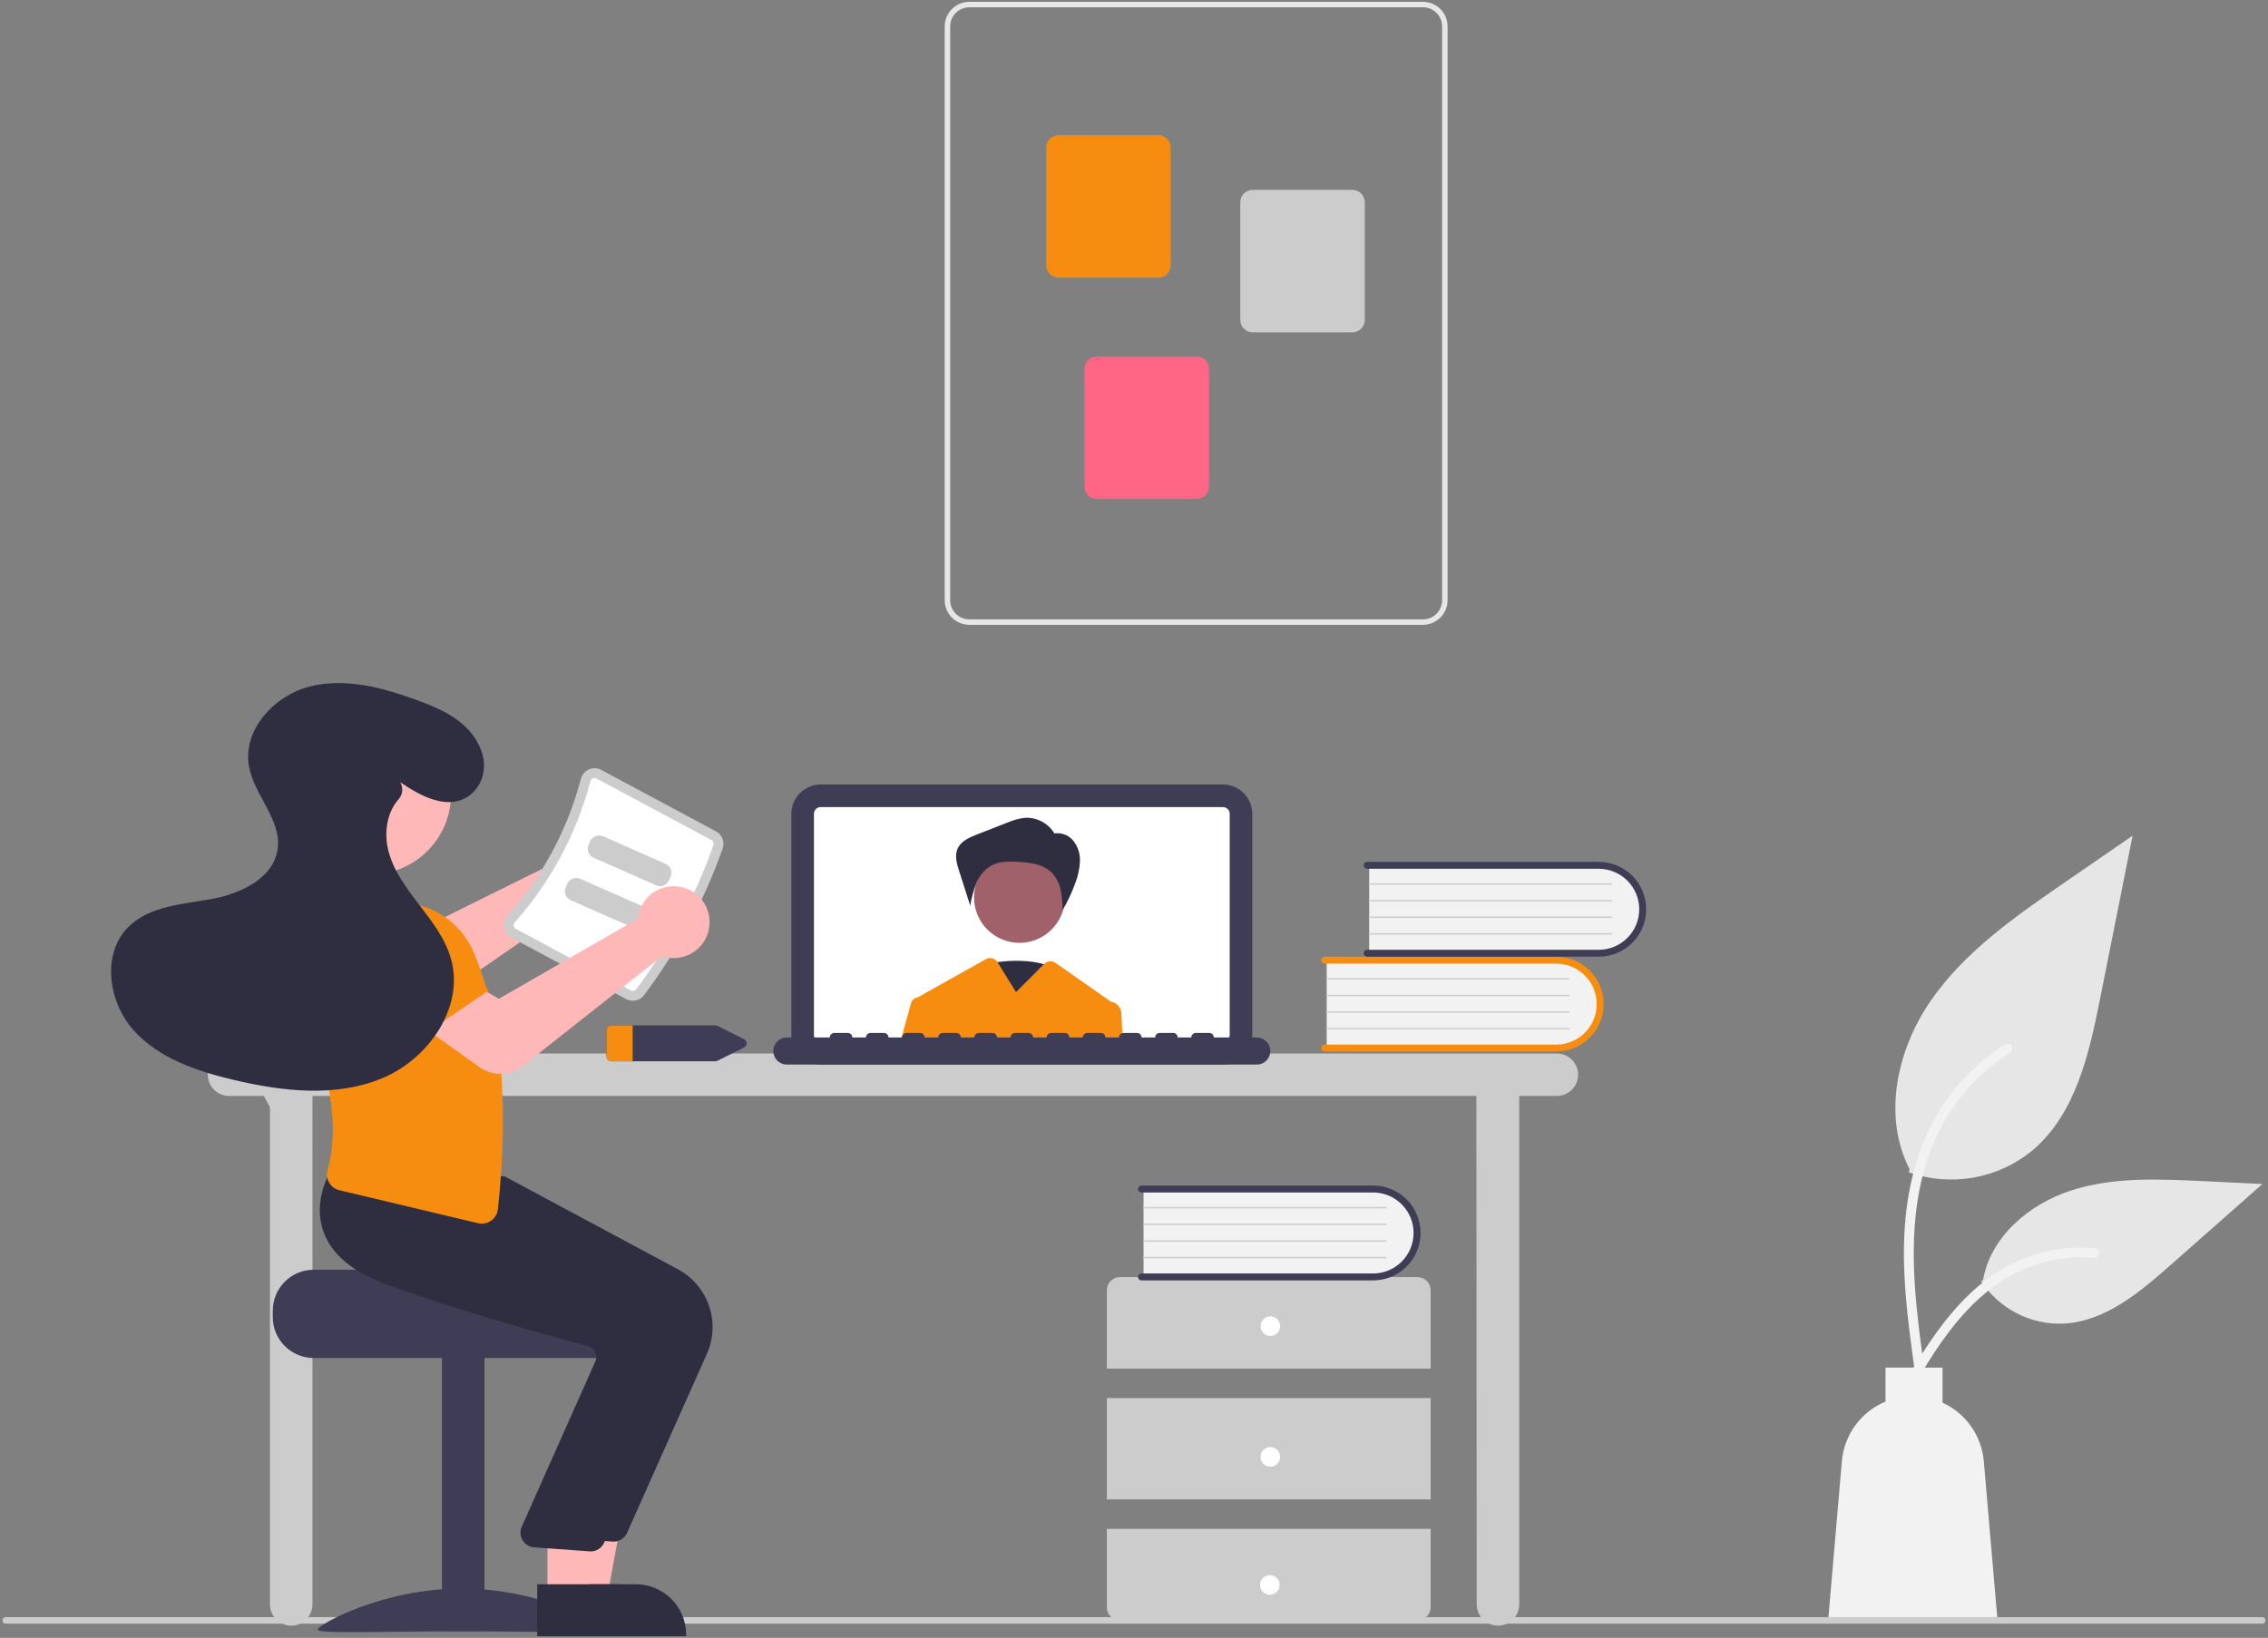 <svg width="461" height="333" viewBox="0 0 461 333" fill="none" xmlns="http://www.w3.org/2000/svg">
<rect x="0" y="0" width="461" height="333" fill="#808080" stroke="none"/>
<g clip-path="url(#clip0_20_347)">
<path d="M1.165 330.112H459.835C460.012 330.112 460.181 330.042 460.305 329.918C460.43 329.793 460.5 329.624 460.5 329.448C460.5 329.271 460.43 329.102 460.305 328.978C460.181 328.853 460.012 328.783 459.835 328.783H1.165C0.988 328.783 0.819 328.853 0.695 328.978C0.57 329.102 0.5 329.271 0.5 329.448C0.5 329.624 0.57 329.793 0.695 329.918C0.819 330.042 0.988 330.112 1.165 330.112Z" fill="#CCCCCC"/>
<path d="M46.564 214.181H316.448C317.594 214.181 318.693 214.636 319.503 215.446C320.314 216.257 320.769 217.356 320.769 218.501C320.769 219.647 320.314 220.746 319.503 221.557C318.693 222.367 317.594 222.822 316.448 222.822H308.803V326.189C308.803 327.335 308.348 328.434 307.538 329.245C306.728 330.055 305.629 330.51 304.483 330.51C303.337 330.51 302.238 330.055 301.427 329.245C300.617 328.434 300.162 327.335 300.162 326.189L300.096 222.822H63.514V326.189C63.514 327.335 63.059 328.434 62.249 329.245C61.439 330.055 60.34 330.51 59.194 330.51C58.048 330.51 56.949 330.055 56.138 329.245C55.328 328.434 54.873 327.335 54.873 326.189V225.101L53.616 222.822H46.564C45.418 222.822 44.319 222.367 43.508 221.557C42.698 220.746 42.243 219.647 42.243 218.501C42.243 217.356 42.698 216.257 43.508 215.446C44.319 214.636 45.418 214.181 46.564 214.181Z" fill="#CCCCCC"/>
<path d="M166.822 216.442H248.573C250.156 216.44 251.673 215.811 252.793 214.691C253.912 213.572 254.542 212.054 254.543 210.471V165.462C254.542 163.879 253.912 162.362 252.793 161.243C251.673 160.123 250.156 159.494 248.573 159.492H166.822C165.239 159.494 163.721 160.123 162.602 161.243C161.483 162.362 160.853 163.879 160.851 165.462V210.471C160.853 212.054 161.483 213.572 162.602 214.691C163.721 215.811 165.239 216.44 166.822 216.442Z" fill="#3F3D56"/>
<path d="M166.822 164.087H248.572C248.937 164.088 249.287 164.233 249.544 164.491C249.802 164.749 249.948 165.098 249.948 165.463V210.473C249.947 210.837 249.802 211.187 249.544 211.445C249.287 211.703 248.937 211.848 248.572 211.849H166.822C166.458 211.848 166.108 211.703 165.85 211.445C165.592 211.187 165.447 210.837 165.446 210.473V165.463C165.447 165.098 165.592 164.749 165.85 164.491C166.108 164.233 166.458 164.088 166.822 164.087Z" fill="white"/>
<path d="M200.725 195.953C200.725 195.953 210.511 193.698 215.894 197.833C221.277 201.967 209.043 211.363 209.043 211.363L200.725 195.953Z" fill="#2F2E41"/>
<path d="M207.218 191.692C202.12 191.692 197.987 187.559 197.987 182.461C197.987 177.363 202.12 173.23 207.218 173.23C212.316 173.23 216.449 177.363 216.449 182.461C216.449 187.559 212.316 191.692 207.218 191.692Z" fill="#A0616A"/>
<path d="M214.356 169.503C213.741 168.458 212.848 167.603 211.778 167.034C210.707 166.464 209.5 166.202 208.29 166.275C207.023 166.434 205.788 166.78 204.623 167.301L198.589 169.655C197.027 170.264 195.317 171.01 194.639 172.544C194.01 173.966 194.479 175.61 194.954 177.091L197.212 184.133C197.462 182.539 197.892 180.979 198.492 179.481C199.102 177.974 200.204 176.717 201.619 175.916C203.186 175.112 205.034 175.128 206.794 175.213C209.286 175.333 211.996 175.65 213.766 177.408C214.706 178.406 215.344 179.651 215.604 180.997C215.86 182.336 215.989 183.696 215.989 185.06C217.011 183.303 217.872 181.457 218.562 179.545C219.129 178.122 219.452 176.613 219.517 175.082C219.576 173.538 219.064 172.026 218.078 170.836C217.578 170.254 216.925 169.824 216.193 169.594C215.461 169.364 214.68 169.342 213.937 169.532L214.356 169.503Z" fill="#2F2E41"/>
<path d="M185.176 203.958C185.263 203.646 185.44 203.367 185.684 203.155C185.929 202.944 186.231 202.809 186.552 202.768C186.573 202.753 186.595 202.74 186.618 202.728L200.399 195.005C200.793 194.785 201.256 194.724 201.693 194.837C202.13 194.949 202.507 195.226 202.745 195.609L206.514 201.711L212.191 196.034L212.281 195.944C212.572 195.653 212.957 195.473 213.368 195.438C213.778 195.402 214.188 195.511 214.525 195.748L225.851 203.679C225.871 203.679 225.891 203.686 225.911 203.686C226.453 203.776 226.948 204.048 227.314 204.458C227.681 204.868 227.896 205.39 227.925 205.939L228.218 211.849H182.989L185.176 203.958Z" fill="#F68D11"/>
<path d="M159.933 210.931H168.659C168.659 210.687 168.756 210.453 168.928 210.281C169.1 210.109 169.334 210.012 169.577 210.012H172.333C172.577 210.012 172.81 210.109 172.983 210.281C173.155 210.453 173.252 210.687 173.252 210.931H176.007C176.007 210.687 176.104 210.453 176.276 210.281C176.449 210.109 176.682 210.012 176.926 210.012H179.682C179.925 210.012 180.159 210.109 180.331 210.281C180.503 210.453 180.6 210.687 180.6 210.931H183.356C183.356 210.687 183.453 210.453 183.625 210.281C183.797 210.109 184.031 210.012 184.274 210.012H187.03C187.274 210.012 187.507 210.109 187.679 210.281C187.852 210.453 187.948 210.687 187.948 210.931H190.704C190.704 210.687 190.801 210.453 190.973 210.281C191.145 210.109 191.379 210.012 191.623 210.012H194.378C194.622 210.012 194.856 210.109 195.028 210.281C195.2 210.453 195.297 210.687 195.297 210.931H198.053C198.053 210.687 198.149 210.453 198.322 210.281C198.494 210.109 198.727 210.012 198.971 210.012H201.727C201.97 210.012 202.204 210.109 202.376 210.281C202.548 210.453 202.645 210.687 202.645 210.931H205.401C205.401 210.687 205.498 210.453 205.67 210.281C205.842 210.109 206.076 210.012 206.32 210.012H209.075C209.319 210.012 209.552 210.109 209.725 210.281C209.897 210.453 209.994 210.687 209.994 210.931H212.749C212.749 210.687 212.846 210.453 213.018 210.281C213.191 210.109 213.424 210.012 213.668 210.012H216.424C216.667 210.012 216.901 210.109 217.073 210.281C217.245 210.453 217.342 210.687 217.342 210.931H220.098C220.098 210.687 220.195 210.453 220.367 210.281C220.539 210.109 220.773 210.012 221.016 210.012H223.772C224.016 210.012 224.249 210.109 224.421 210.281C224.594 210.453 224.69 210.687 224.69 210.931H227.446C227.446 210.687 227.543 210.453 227.715 210.281C227.887 210.109 228.121 210.012 228.365 210.012H231.12C231.364 210.012 231.598 210.109 231.77 210.281C231.942 210.453 232.039 210.687 232.039 210.931H234.795C234.795 210.687 234.891 210.453 235.064 210.281C235.236 210.109 235.469 210.012 235.713 210.012H238.469C238.712 210.012 238.946 210.109 239.118 210.281C239.291 210.453 239.387 210.687 239.387 210.931H242.143C242.143 210.687 242.24 210.453 242.412 210.281C242.584 210.109 242.818 210.012 243.061 210.012H245.817C246.061 210.012 246.294 210.109 246.467 210.281C246.639 210.453 246.736 210.687 246.736 210.931H255.462C256.192 210.932 256.892 211.223 257.408 211.739C257.924 212.256 258.213 212.956 258.213 213.686C258.213 214.416 257.924 215.117 257.408 215.633C256.892 216.15 256.192 216.441 255.462 216.442H159.933C159.202 216.442 158.501 216.152 157.984 215.635C157.467 215.118 157.177 214.417 157.177 213.686C157.177 212.955 157.467 212.255 157.984 211.738C158.501 211.221 159.202 210.931 159.933 210.931Z" fill="#3F3D56"/>
<path d="M269.667 194.928V213.225H315.509C316.737 213.268 317.962 213.063 319.109 212.622C320.256 212.182 321.303 211.515 322.187 210.661C323.071 209.807 323.774 208.784 324.254 207.653C324.734 206.522 324.982 205.305 324.982 204.077C324.982 202.848 324.734 201.631 324.254 200.5C323.774 199.369 323.071 198.346 322.187 197.492C321.303 196.638 320.256 195.971 319.109 195.531C317.962 195.09 316.737 194.885 315.509 194.928H269.667Z" fill="#F2F2F2"/>
<path d="M268.541 213.084C268.541 213.271 268.615 213.45 268.747 213.582C268.879 213.714 269.058 213.788 269.245 213.788H316.326C318.883 213.788 321.335 212.772 323.143 210.964C324.951 209.156 325.967 206.704 325.967 204.147C325.967 201.59 324.951 199.137 323.143 197.329C321.335 195.521 318.883 194.505 316.326 194.505H269.245C269.058 194.505 268.879 194.58 268.747 194.712C268.615 194.844 268.541 195.023 268.541 195.209C268.541 195.396 268.615 195.575 268.747 195.707C268.879 195.839 269.058 195.913 269.245 195.913H316.326C318.508 195.915 320.6 196.783 322.143 198.327C323.686 199.871 324.552 201.964 324.552 204.147C324.552 206.329 323.686 208.422 322.143 209.966C320.6 211.51 318.508 212.379 316.326 212.381H269.245C269.058 212.381 268.879 212.455 268.747 212.587C268.615 212.719 268.541 212.898 268.541 213.084Z" fill="#F68D11"/>
<path d="M269.667 199.15H318.929C318.948 199.15 318.966 199.147 318.984 199.14C319.001 199.133 319.016 199.122 319.03 199.109C319.043 199.096 319.053 199.081 319.06 199.064C319.067 199.046 319.071 199.028 319.071 199.009C319.071 198.991 319.067 198.972 319.06 198.955C319.053 198.938 319.043 198.923 319.03 198.91C319.016 198.896 319.001 198.886 318.984 198.879C318.966 198.872 318.948 198.869 318.929 198.869H269.667C269.63 198.869 269.594 198.884 269.568 198.91C269.542 198.937 269.527 198.972 269.527 199.009C269.527 199.047 269.542 199.082 269.568 199.109C269.594 199.135 269.63 199.15 269.667 199.15Z" fill="#CCCCCC"/>
<path d="M269.667 202.528H318.929C318.948 202.528 318.966 202.525 318.984 202.518C319.001 202.511 319.016 202.5 319.03 202.487C319.043 202.474 319.053 202.459 319.06 202.442C319.067 202.424 319.071 202.406 319.071 202.387C319.071 202.369 319.067 202.35 319.06 202.333C319.053 202.316 319.043 202.301 319.03 202.288C319.016 202.275 319.001 202.264 318.984 202.257C318.966 202.25 318.948 202.247 318.929 202.247H269.667C269.63 202.247 269.594 202.262 269.568 202.288C269.542 202.315 269.527 202.35 269.527 202.387C269.527 202.425 269.542 202.46 269.568 202.487C269.594 202.513 269.63 202.528 269.667 202.528Z" fill="#CCCCCC"/>
<path d="M269.667 205.906H318.929C318.948 205.906 318.966 205.903 318.984 205.896C319.001 205.889 319.016 205.878 319.03 205.865C319.043 205.852 319.053 205.837 319.06 205.82C319.067 205.802 319.071 205.784 319.071 205.766C319.071 205.747 319.067 205.729 319.06 205.711C319.053 205.694 319.043 205.679 319.03 205.666C319.016 205.653 319.001 205.642 318.984 205.635C318.966 205.628 318.948 205.625 318.929 205.625H269.667C269.63 205.625 269.594 205.64 269.568 205.666C269.542 205.693 269.527 205.728 269.527 205.766C269.527 205.803 269.542 205.838 269.568 205.865C269.594 205.891 269.63 205.906 269.667 205.906Z" fill="#CCCCCC"/>
<path d="M269.667 209.284H318.929C318.948 209.284 318.966 209.281 318.984 209.274C319.001 209.267 319.016 209.256 319.03 209.243C319.043 209.23 319.053 209.215 319.06 209.198C319.067 209.18 319.071 209.162 319.071 209.143C319.071 209.125 319.067 209.106 319.06 209.089C319.053 209.072 319.043 209.057 319.03 209.044C319.016 209.031 319.001 209.02 318.984 209.013C318.966 209.006 318.948 209.003 318.929 209.003H269.667C269.63 209.003 269.594 209.018 269.568 209.044C269.542 209.071 269.527 209.106 269.527 209.143C269.527 209.181 269.542 209.216 269.568 209.243C269.594 209.269 269.63 209.284 269.667 209.284Z" fill="#CCCCCC"/>
<path d="M278.309 175.65V193.948H324.151C325.379 193.991 326.603 193.785 327.75 193.345C328.898 192.904 329.945 192.237 330.829 191.384C331.712 190.53 332.416 189.507 332.896 188.376C333.376 187.244 333.623 186.028 333.623 184.799C333.623 183.57 333.376 182.354 332.896 181.222C332.416 180.091 331.712 179.068 330.829 178.214C329.945 177.361 328.898 176.694 327.75 176.253C326.603 175.813 325.379 175.608 324.151 175.65H278.309Z" fill="#F2F2F2"/>
<path d="M277.183 193.807C277.183 193.994 277.257 194.173 277.389 194.305C277.521 194.436 277.7 194.511 277.886 194.511H324.967C326.233 194.511 327.487 194.261 328.657 193.777C329.826 193.292 330.889 192.582 331.785 191.687C332.68 190.792 333.39 189.729 333.875 188.559C334.359 187.389 334.609 186.135 334.609 184.869C334.609 183.603 334.359 182.35 333.875 181.18C333.39 180.01 332.68 178.947 331.785 178.052C330.889 177.157 329.826 176.446 328.657 175.962C327.487 175.477 326.233 175.228 324.967 175.228H277.886C277.7 175.228 277.521 175.302 277.389 175.434C277.257 175.566 277.183 175.745 277.183 175.932C277.183 176.118 277.257 176.297 277.389 176.429C277.521 176.561 277.7 176.636 277.886 176.636H324.967C327.15 176.637 329.242 177.506 330.785 179.05C332.327 180.594 333.194 182.687 333.194 184.869C333.194 187.052 332.327 189.145 330.785 190.689C329.242 192.233 327.15 193.101 324.967 193.103H277.886C277.7 193.103 277.521 193.177 277.389 193.309C277.257 193.441 277.183 193.62 277.183 193.807Z" fill="#3F3D56"/>
<path d="M278.309 179.873H327.571C327.59 179.873 327.608 179.869 327.625 179.862C327.642 179.855 327.658 179.845 327.671 179.832C327.684 179.819 327.695 179.803 327.702 179.786C327.709 179.769 327.713 179.751 327.713 179.732C327.713 179.714 327.709 179.695 327.702 179.678C327.695 179.661 327.684 179.645 327.671 179.632C327.658 179.619 327.642 179.609 327.625 179.602C327.608 179.595 327.59 179.591 327.571 179.591H278.309C278.272 179.592 278.236 179.607 278.21 179.633C278.184 179.659 278.169 179.695 278.169 179.732C278.169 179.769 278.184 179.805 278.21 179.831C278.236 179.858 278.272 179.873 278.309 179.873Z" fill="#CCCCCC"/>
<path d="M278.309 183.251H327.571C327.59 183.251 327.608 183.247 327.625 183.24C327.642 183.233 327.658 183.223 327.671 183.21C327.684 183.197 327.695 183.181 327.702 183.164C327.709 183.147 327.713 183.129 327.713 183.11C327.713 183.091 327.709 183.073 327.702 183.056C327.695 183.039 327.684 183.023 327.671 183.01C327.658 182.997 327.642 182.987 327.625 182.98C327.608 182.973 327.59 182.969 327.571 182.969H278.309C278.272 182.969 278.236 182.984 278.21 183.011C278.184 183.037 278.169 183.073 278.169 183.11C278.169 183.147 278.184 183.183 278.21 183.209C278.236 183.236 278.272 183.25 278.309 183.251Z" fill="#CCCCCC"/>
<path d="M278.309 186.629H327.571C327.59 186.629 327.608 186.625 327.625 186.618C327.642 186.611 327.658 186.601 327.671 186.588C327.684 186.575 327.695 186.559 327.702 186.542C327.709 186.525 327.713 186.507 327.713 186.488C327.713 186.469 327.709 186.451 327.702 186.434C327.695 186.417 327.684 186.401 327.671 186.388C327.658 186.375 327.642 186.365 327.625 186.358C327.608 186.351 327.59 186.347 327.571 186.347H278.309C278.272 186.348 278.236 186.362 278.21 186.389C278.184 186.415 278.169 186.451 278.169 186.488C278.169 186.525 278.184 186.561 278.21 186.587C278.236 186.614 278.272 186.629 278.309 186.629Z" fill="#CCCCCC"/>
<path d="M278.309 190.007H327.571C327.59 190.007 327.608 190.003 327.625 189.996C327.642 189.989 327.658 189.979 327.671 189.966C327.684 189.953 327.695 189.937 327.702 189.92C327.709 189.903 327.713 189.885 327.713 189.866C327.713 189.847 327.709 189.829 327.702 189.812C327.695 189.795 327.684 189.779 327.671 189.766C327.658 189.753 327.642 189.743 327.625 189.736C327.608 189.729 327.59 189.725 327.571 189.725H278.309C278.272 189.725 278.236 189.74 278.21 189.767C278.184 189.793 278.169 189.829 278.169 189.866C278.169 189.903 278.184 189.939 278.21 189.965C278.236 189.992 278.272 190.006 278.309 190.007Z" fill="#CCCCCC"/>
<path d="M224.981 278.263V262.309C224.981 261.604 225.261 260.927 225.759 260.429C226.258 259.93 226.934 259.65 227.64 259.65H288.131C288.836 259.65 289.512 259.93 290.011 260.429C290.51 260.927 290.79 261.604 290.79 262.309V278.263H224.981Z" fill="#CCCCCC"/>
<path d="M224.981 284.245H290.79V304.852H224.981V284.245Z" fill="#CCCCCC"/>
<path d="M290.79 310.835V326.789C290.79 327.494 290.51 328.17 290.011 328.669C289.512 329.167 288.836 329.448 288.131 329.448H227.64C226.934 329.448 226.258 329.167 225.759 328.669C225.261 328.17 224.981 327.494 224.981 326.789V310.835H290.79Z" fill="#CCCCCC"/>
<path d="M258.218 271.615C257.116 271.615 256.223 270.723 256.223 269.621C256.223 268.52 257.116 267.627 258.218 267.627C259.319 267.627 260.212 268.52 260.212 269.621C260.212 270.723 259.319 271.615 258.218 271.615Z" fill="white"/>
<path d="M258.218 298.205C257.116 298.205 256.223 297.312 256.223 296.211C256.223 295.109 257.116 294.217 258.218 294.217C259.319 294.217 260.212 295.109 260.212 296.211C260.212 297.312 259.319 298.205 258.218 298.205Z" fill="white"/>
<path d="M258.111 324.231C257.009 324.231 256.116 323.339 256.116 322.237C256.116 321.136 257.009 320.243 258.111 320.243C259.212 320.243 260.105 321.136 260.105 322.237C260.105 323.339 259.212 324.231 258.111 324.231Z" fill="white"/>
<path d="M232.442 241.46V259.757H278.284C279.512 259.8 280.736 259.595 281.883 259.154C283.031 258.714 284.077 258.047 284.961 257.193C285.845 256.339 286.548 255.316 287.029 254.185C287.509 253.054 287.756 251.837 287.756 250.608C287.756 249.379 287.509 248.163 287.029 247.032C286.548 245.9 285.845 244.877 284.961 244.024C284.077 243.17 283.031 242.503 281.883 242.062C280.736 241.622 279.512 241.417 278.284 241.46H232.442Z" fill="#F2F2F2"/>
<path d="M231.316 259.616C231.316 259.803 231.39 259.982 231.522 260.114C231.654 260.246 231.833 260.32 232.019 260.32H279.1C280.367 260.321 281.621 260.072 282.792 259.588C283.963 259.104 285.027 258.394 285.923 257.499C286.819 256.604 287.53 255.54 288.015 254.37C288.5 253.2 288.749 251.945 288.749 250.679C288.749 249.412 288.5 248.158 288.015 246.987C287.53 245.817 286.819 244.754 285.923 243.858C285.027 242.963 283.963 242.253 282.792 241.769C281.621 241.285 280.367 241.036 279.1 241.037H232.019C231.833 241.037 231.654 241.111 231.522 241.243C231.39 241.375 231.316 241.554 231.316 241.741C231.316 241.928 231.39 242.107 231.522 242.239C231.654 242.371 231.833 242.445 232.019 242.445H279.1C281.283 242.447 283.375 243.315 284.918 244.859C286.46 246.403 287.327 248.496 287.327 250.679C287.327 252.861 286.46 254.954 284.918 256.498C283.375 258.042 281.283 258.911 279.1 258.913H232.019C231.833 258.913 231.654 258.987 231.522 259.119C231.39 259.251 231.316 259.43 231.316 259.616Z" fill="#3F3D56"/>
<path d="M232.442 245.682H281.704C281.723 245.682 281.741 245.679 281.758 245.672C281.775 245.665 281.791 245.654 281.804 245.641C281.817 245.628 281.828 245.612 281.835 245.595C281.842 245.578 281.846 245.56 281.846 245.541C281.846 245.523 281.842 245.504 281.835 245.487C281.828 245.47 281.817 245.454 281.804 245.441C281.791 245.428 281.775 245.418 281.758 245.411C281.741 245.404 281.723 245.4 281.704 245.401H232.442C232.404 245.401 232.369 245.416 232.343 245.442C232.317 245.468 232.302 245.504 232.302 245.541C232.302 245.578 232.317 245.614 232.343 245.64C232.369 245.667 232.404 245.682 232.442 245.682Z" fill="#CCCCCC"/>
<path d="M232.442 249.06H281.704C281.723 249.06 281.741 249.057 281.758 249.05C281.775 249.043 281.791 249.032 281.804 249.019C281.817 249.006 281.828 248.991 281.835 248.973C281.842 248.956 281.846 248.938 281.846 248.919C281.846 248.901 281.842 248.882 281.835 248.865C281.828 248.848 281.817 248.833 281.804 248.819C281.791 248.806 281.775 248.796 281.758 248.789C281.741 248.782 281.723 248.778 281.704 248.779H232.442C232.404 248.779 232.369 248.794 232.343 248.82C232.317 248.846 232.302 248.882 232.302 248.919C232.302 248.956 232.317 248.992 232.343 249.018C232.369 249.045 232.404 249.06 232.442 249.06Z" fill="#CCCCCC"/>
<path d="M232.442 252.438H281.704C281.723 252.438 281.741 252.435 281.758 252.428C281.775 252.421 281.791 252.41 281.804 252.397C281.817 252.384 281.828 252.368 281.835 252.351C281.842 252.334 281.846 252.316 281.846 252.297C281.846 252.279 281.842 252.26 281.835 252.243C281.828 252.226 281.817 252.21 281.804 252.197C281.791 252.184 281.775 252.174 281.758 252.167C281.741 252.16 281.723 252.156 281.704 252.156H232.442C232.404 252.157 232.369 252.172 232.343 252.198C232.317 252.224 232.302 252.26 232.302 252.297C232.302 252.334 232.317 252.37 232.343 252.396C232.369 252.423 232.404 252.438 232.442 252.438Z" fill="#CCCCCC"/>
<path d="M232.442 255.816H281.704C281.723 255.816 281.741 255.813 281.758 255.805C281.775 255.798 281.791 255.788 281.804 255.775C281.817 255.762 281.828 255.746 281.835 255.729C281.842 255.712 281.846 255.694 281.846 255.675C281.846 255.657 281.842 255.638 281.835 255.621C281.828 255.604 281.817 255.588 281.804 255.575C281.791 255.562 281.775 255.552 281.758 255.545C281.741 255.538 281.723 255.534 281.704 255.534H232.442C232.404 255.535 232.369 255.55 232.343 255.576C232.317 255.602 232.302 255.638 232.302 255.675C232.302 255.712 232.317 255.748 232.343 255.774C232.369 255.801 232.404 255.816 232.442 255.816Z" fill="#CCCCCC"/>
<path d="M294.242 122.034V5.373C294.24 4.047 293.713 2.776 292.776 1.839C291.838 0.902 290.567 0.374 289.242 0.373H197.023C195.698 0.374 194.427 0.902 193.49 1.839C192.552 2.776 192.025 4.047 192.024 5.373V122.034C192.025 123.36 192.552 124.631 193.49 125.568C194.427 126.505 195.698 127.033 197.023 127.034H289.242C290.567 127.033 291.838 126.505 292.776 125.568C293.713 124.631 294.24 123.36 294.242 122.034ZM289.242 1.484C290.273 1.485 291.261 1.895 291.99 2.624C292.719 3.353 293.129 4.342 293.131 5.373V122.034C293.129 123.065 292.719 124.054 291.99 124.783C291.261 125.512 290.273 125.922 289.242 125.923H197.023C195.992 125.922 195.004 125.512 194.275 124.783C193.546 124.054 193.136 123.065 193.135 122.034V5.373C193.136 4.342 193.546 3.353 194.275 2.624C195.004 1.895 195.992 1.485 197.023 1.484H289.242Z" fill="#E6E6E6"/>
<path d="M237.961 53.949V29.995C237.961 29.332 237.697 28.697 237.228 28.228C236.76 27.759 236.124 27.496 235.461 27.495H215.162C214.5 27.496 213.864 27.759 213.395 28.228C212.927 28.697 212.663 29.332 212.662 29.995V53.949C212.663 54.612 212.927 55.248 213.395 55.716C213.864 56.185 214.5 56.448 215.162 56.449H235.461C236.124 56.448 236.76 56.185 237.228 55.716C237.697 55.248 237.961 54.612 237.961 53.949Z" fill="#F68D11"/>
<path d="M277.404 65.06V41.106C277.403 40.443 277.14 39.807 276.671 39.339C276.203 38.87 275.567 38.606 274.904 38.606H254.605C253.942 38.606 253.307 38.87 252.838 39.339C252.37 39.807 252.106 40.443 252.105 41.106V65.06C252.106 65.723 252.37 66.358 252.838 66.827C253.307 67.296 253.942 67.559 254.605 67.56H274.904C275.567 67.559 276.203 67.296 276.671 66.827C277.14 66.358 277.403 65.723 277.404 65.06Z" fill="#CCCCCC"/>
<path d="M245.739 98.947V74.993C245.738 74.33 245.474 73.695 245.006 73.226C244.537 72.757 243.902 72.494 243.239 72.493H222.94C222.277 72.494 221.642 72.757 221.173 73.226C220.704 73.695 220.441 74.33 220.44 74.993V98.947C220.441 99.61 220.704 100.246 221.173 100.714C221.642 101.183 222.277 101.447 222.94 101.447H243.239C243.902 101.447 244.537 101.183 245.006 100.714C245.474 100.246 245.738 99.61 245.739 98.947Z" fill="#FF6584"/>
<path d="M124.432 208.465H145.318C145.516 208.465 145.712 208.51 145.89 208.598L151.161 211.237C151.335 211.311 151.483 211.434 151.587 211.591C151.691 211.748 151.746 211.933 151.746 212.121C151.746 212.31 151.691 212.494 151.587 212.651C151.483 212.808 151.335 212.932 151.161 213.005L145.89 215.644C145.712 215.732 145.516 215.777 145.318 215.777H124.432C124.144 215.794 123.862 215.696 123.645 215.506C123.429 215.316 123.296 215.048 123.275 214.76V209.482C123.296 209.195 123.428 208.927 123.645 208.736C123.862 208.546 124.144 208.448 124.432 208.465Z" fill="#3F3D56"/>
<path d="M123.275 209.482V214.76C123.296 215.048 123.428 215.316 123.645 215.506C123.862 215.696 124.144 215.794 124.432 215.777H128.593V208.465H124.432C124.144 208.448 123.862 208.546 123.645 208.736C123.428 208.926 123.296 209.194 123.275 209.482Z" fill="#F68D11"/>
<path d="M124.589 168.979C123.643 168.571 122.622 168.367 121.591 168.381C120.561 168.396 119.545 168.627 118.611 169.061C117.676 169.495 116.844 170.122 116.169 170.9C115.493 171.678 114.99 172.59 114.691 173.576C114.598 173.888 114.527 174.207 114.478 174.53L85.271 189.013L78.511 184.534L70.101 194.216L80.422 202.598C81.663 203.598 83.194 204.172 84.787 204.233C86.379 204.295 87.95 203.841 89.264 202.939L118.898 182.446C119.118 182.54 119.343 182.622 119.572 182.692C120.559 182.991 121.597 183.077 122.619 182.946C123.641 182.815 124.624 182.47 125.503 181.933C126.383 181.395 127.138 180.678 127.721 179.829C128.304 178.979 128.701 178.016 128.886 177.002C128.94 176.708 128.976 176.41 128.994 176.111C129.076 174.615 128.698 173.129 127.91 171.854C127.123 170.579 125.964 169.576 124.589 168.979Z" fill="#FFB8B8"/>
<path d="M63.756 258.153H95.67C95.67 259.071 128.561 259.815 128.561 259.815C129.078 260.204 129.548 260.65 129.964 261.145C131.213 262.635 131.896 264.518 131.892 266.463V267.792C131.891 269.996 131.015 272.109 129.457 273.667C127.899 275.225 125.786 276.1 123.583 276.101H63.756C61.553 276.099 59.44 275.223 57.883 273.665C56.325 272.108 55.449 269.995 55.447 267.792V266.463C55.45 264.26 56.326 262.148 57.884 260.59C59.441 259.033 61.553 258.156 63.756 258.153Z" fill="#3F3D56"/>
<path d="M98.471 331.609H89.829V275.771H98.471V331.609Z" fill="#3F3D56"/>
<path d="M123.066 331.306C123.066 332.24 109.971 331.667 93.818 331.667C77.664 331.667 64.569 332.24 64.569 331.306C64.569 330.372 77.664 322.968 93.818 322.968C109.971 322.968 123.066 330.372 123.066 331.306Z" fill="#3F3D56"/>
<path d="M115.265 324.761L123.414 324.761L127.292 303.624L115.264 303.624L115.265 324.761Z" fill="#FFB8B8"/>
<path d="M113.187 332.661L139.464 332.66V332.327C139.464 330.984 139.2 329.654 138.686 328.413C138.172 327.172 137.418 326.045 136.469 325.095C135.519 324.145 134.391 323.392 133.15 322.878C131.909 322.364 130.58 322.1 129.236 322.1H129.236L113.186 322.1L113.187 332.661Z" fill="#2F2E41"/>
<path d="M127.454 311.654L143.701 275.221C145.058 272.15 145.208 268.681 144.121 265.505C143.035 262.329 140.792 259.678 137.839 258.081L102.599 239.184L86.518 237.816L71.685 236.468L71.578 236.649C71.441 236.88 68.251 242.389 70.407 248.43C72.043 253.011 76.296 256.59 83.05 259.067C98.814 264.847 117.024 269.787 124.122 271.642C124.435 271.722 124.729 271.868 124.982 272.07C125.235 272.271 125.443 272.524 125.592 272.812C125.741 273.096 125.829 273.408 125.852 273.729C125.874 274.049 125.83 274.37 125.722 274.673L110.628 308.584C110.471 309.014 110.414 309.475 110.462 309.93C110.511 310.386 110.663 310.824 110.908 311.211C111.153 311.598 111.483 311.924 111.873 312.164C112.264 312.403 112.704 312.55 113.16 312.592L124.439 313.413C124.535 313.422 124.63 313.427 124.725 313.427C125.302 313.427 125.868 313.259 126.352 312.944C126.836 312.63 127.219 312.182 127.454 311.654Z" fill="#2F2E41"/>
<path d="M111.277 324.761L119.426 324.761L123.303 303.624L111.276 303.624L111.277 324.761Z" fill="#FFB8B8"/>
<path d="M109.198 332.661L135.476 332.66V332.327C135.476 330.984 135.211 329.654 134.697 328.413C134.183 327.172 133.43 326.045 132.48 325.095C131.53 324.145 130.403 323.392 129.162 322.878C127.921 322.364 126.591 322.1 125.248 322.1H125.247L109.198 322.1L109.198 332.661Z" fill="#2F2E41"/>
<path d="M122.801 313.648L139.048 277.215C140.404 274.145 140.554 270.676 139.468 267.499C138.382 264.323 136.139 261.672 133.186 260.076L97.946 241.178L81.865 239.811L67.031 238.462L66.924 238.644C66.788 238.875 63.598 244.383 65.754 250.424C67.389 255.006 71.643 258.584 78.397 261.061C94.161 266.841 112.371 271.781 119.469 273.637C119.782 273.717 120.075 273.862 120.329 274.064C120.582 274.266 120.79 274.519 120.938 274.806C121.087 275.091 121.176 275.403 121.198 275.723C121.221 276.043 121.177 276.364 121.069 276.667L105.975 310.578C105.817 311.008 105.761 311.469 105.809 311.924C105.858 312.38 106.01 312.818 106.255 313.205C106.499 313.593 106.83 313.919 107.22 314.158C107.611 314.397 108.051 314.544 108.507 314.586L119.786 315.407C119.881 315.416 119.977 315.421 120.072 315.421C120.649 315.421 121.214 315.253 121.699 314.939C122.183 314.624 122.566 314.176 122.801 313.648Z" fill="#2F2E41"/>
<path d="M130.899 202.35C137.726 193.269 143.123 183.196 146.903 172.482C147.122 171.841 147.106 171.144 146.859 170.513C146.612 169.883 146.149 169.36 145.552 169.039L122.19 156.521C121.812 156.317 121.392 156.202 120.963 156.185C120.534 156.167 120.107 156.248 119.713 156.421C119.313 156.595 118.957 156.858 118.674 157.19C118.39 157.522 118.186 157.915 118.077 158.338C115.358 168.662 110.247 178.202 103.157 186.184C102.865 186.509 102.651 186.896 102.531 187.317C102.412 187.737 102.39 188.178 102.467 188.608C102.54 189.031 102.71 189.432 102.962 189.78C103.214 190.127 103.543 190.413 103.922 190.615L127.284 203.133C127.882 203.451 128.573 203.548 129.235 203.404C129.897 203.261 130.487 202.888 130.899 202.35Z" fill="#CCCCCC"/>
<path d="M129.305 201.152C129.179 201.309 129.003 201.417 128.806 201.458C128.609 201.498 128.404 201.469 128.227 201.375L104.864 188.857C104.75 188.797 104.652 188.713 104.577 188.609C104.502 188.506 104.451 188.386 104.43 188.26C104.406 188.127 104.413 187.99 104.45 187.86C104.488 187.73 104.555 187.61 104.646 187.51C111.945 179.293 117.207 169.472 120.006 158.844C120.039 158.712 120.101 158.59 120.188 158.487C120.276 158.384 120.386 158.302 120.51 158.249C120.627 158.196 120.755 158.172 120.883 158.177C121.011 158.182 121.136 158.217 121.248 158.279L144.61 170.797C144.787 170.893 144.925 171.047 145.001 171.234C145.076 171.42 145.083 171.627 145.022 171.819C141.31 182.341 136.01 192.234 129.305 201.152Z" fill="white"/>
<path d="M53.285 199.011L71.582 205.964L76.049 193.555C76.642 191.908 76.634 190.103 76.025 188.461C75.417 186.819 74.248 185.445 72.724 184.582C71.183 183.708 69.38 183.415 67.641 183.754C65.903 184.094 64.343 185.044 63.243 186.433L53.285 199.011Z" fill="#F68D11"/>
<path d="M99.824 248.175C100.209 247.903 100.531 247.551 100.77 247.145C101.009 246.738 101.158 246.285 101.209 245.816C103.552 223.94 101.92 206.82 96.219 193.478C95.215 191.177 93.703 189.133 91.795 187.5C89.888 185.868 87.635 184.689 85.207 184.052L70.416 183.306L70.34 183.343C67.002 184.977 64.28 187.644 62.578 190.947C60.875 194.251 60.282 198.015 60.888 201.682C65.645 214.221 69.628 227.276 66.59 237.808C66.463 238.248 66.426 238.709 66.481 239.164C66.536 239.619 66.683 240.059 66.912 240.456C67.134 240.839 67.432 241.173 67.788 241.437C68.145 241.701 68.551 241.89 68.983 241.991L97.154 248.692C97.61 248.8 98.084 248.81 98.544 248.721C99.005 248.632 99.441 248.446 99.824 248.175Z" fill="#F68D11"/>
<path d="M75.352 177.781C66.335 177.781 59.026 170.472 59.026 161.455C59.026 152.438 66.335 145.128 75.352 145.128C84.369 145.128 91.679 152.438 91.679 161.455C91.679 170.472 84.369 177.781 75.352 177.781Z" fill="#FFB8B8"/>
<path d="M120.656 174.386L133.38 180.003C133.864 180.216 134.413 180.228 134.906 180.037C135.399 179.846 135.796 179.467 136.01 178.984L136.325 178.271C136.538 177.787 136.55 177.238 136.359 176.745C136.168 176.252 135.789 175.855 135.306 175.641L122.581 170.024C122.098 169.811 121.549 169.799 121.056 169.99C120.563 170.181 120.166 170.56 119.952 171.043L119.637 171.756C119.424 172.24 119.412 172.789 119.603 173.282C119.794 173.775 120.173 174.172 120.656 174.386Z" fill="#CCCCCC"/>
<path d="M116.003 183.028L128.727 188.644C129.211 188.857 129.76 188.87 130.253 188.679C130.746 188.488 131.143 188.109 131.357 187.625L131.672 186.912C131.885 186.428 131.897 185.88 131.706 185.387C131.515 184.894 131.136 184.497 130.653 184.283L117.928 178.666C117.444 178.453 116.896 178.441 116.403 178.632C115.91 178.823 115.513 179.201 115.299 179.685L114.984 180.398C114.771 180.882 114.759 181.43 114.95 181.923C115.141 182.416 115.519 182.813 116.003 183.028Z" fill="#CCCCCC"/>
<path d="M106.19 216.781L134.558 194.402C134.784 194.481 135.013 194.549 135.246 194.605C136.248 194.839 137.287 194.86 138.297 194.667C139.307 194.473 140.264 194.069 141.108 193.481C141.957 192.892 142.671 192.129 143.201 191.243C143.731 190.356 144.066 189.367 144.183 188.34C144.374 186.699 144.004 185.042 143.134 183.638C142.264 182.233 140.945 181.164 139.391 180.604C138.421 180.256 137.389 180.117 136.362 180.196C135.334 180.275 134.335 180.57 133.43 181.061C132.524 181.553 131.733 182.231 131.108 183.05C130.483 183.869 130.037 184.811 129.802 185.814C129.728 186.131 129.678 186.454 129.649 186.779L101.41 203.07L94.383 199.024L86.598 209.216L97.509 216.993C98.787 217.896 100.321 218.363 101.885 218.325C103.449 218.286 104.958 217.745 106.19 216.781Z" fill="#FFB8B8"/>
<path d="M83.136 212.39L99.322 201.383L91.715 190.61C90.705 189.179 89.222 188.152 87.528 187.709C85.834 187.266 84.037 187.437 82.457 188.19C80.857 188.953 79.584 190.261 78.865 191.881C78.146 193.5 78.031 195.323 78.538 197.02L83.136 212.39Z" fill="#F68D11"/>
<path d="M81.338 159.023C85.534 161.895 91.044 164.847 95.33 161.789C98.144 159.781 99.031 156.062 97.89 152.798C95.838 146.93 90.199 144.346 84.807 142.365C77.798 139.791 70.166 137.743 62.93 139.587C55.694 141.43 49.299 148.436 50.605 155.788C51.656 161.701 57.233 166.62 56.441 172.573C55.644 178.563 48.907 181.717 42.959 182.787C37.011 183.858 30.355 184.202 26.081 188.474C20.628 193.924 21.99 203.666 27.121 209.42C32.252 215.174 39.995 217.782 47.498 219.556C57.438 221.905 68.19 223.14 77.632 219.241C87.073 215.342 94.42 204.846 91.685 195.004C90.53 190.847 87.808 187.334 85.178 183.914C82.548 180.493 79.885 176.917 78.882 172.72C78.046 169.223 78.664 165.163 80.983 162.54C81.405 162.081 81.671 161.5 81.742 160.88C81.813 160.261 81.685 159.635 81.379 159.092L81.338 159.023Z" fill="#2F2E41"/>
<path d="M387.995 238.349C392.202 239.828 396.719 240.198 401.111 239.424C405.503 238.651 409.622 236.759 413.07 233.932C421.853 226.56 424.606 214.416 426.847 203.171C429.056 192.084 431.265 180.997 433.474 169.91L419.599 179.463C409.622 186.334 399.42 193.424 392.511 203.375C385.603 213.326 382.587 226.91 388.138 237.678" fill="#E6E6E6"/>
<path d="M389.181 278.618C387.777 268.389 386.333 258.029 387.318 247.691C388.193 238.509 390.994 229.541 396.697 222.188C399.724 218.293 403.407 214.955 407.581 212.325C408.67 211.638 409.671 213.363 408.588 214.047C401.365 218.612 395.779 225.352 392.635 233.296C389.162 242.13 388.604 251.76 389.202 261.144C389.564 266.819 390.331 272.457 391.104 278.087C391.165 278.342 391.127 278.61 390.998 278.838C390.869 279.066 390.658 279.236 390.408 279.314C390.153 279.383 389.881 279.348 389.652 279.218C389.422 279.087 389.253 278.872 389.181 278.618Z" fill="#F2F2F2"/>
<path d="M402.707 260.518C404.511 263.26 406.991 265.491 409.908 266.997C412.826 268.503 416.081 269.232 419.362 269.114C427.793 268.713 434.821 262.829 441.149 257.243L459.863 240.719L447.477 240.126C438.57 239.7 429.433 239.302 420.949 242.049C412.465 244.796 404.641 251.407 403.09 260.188" fill="#E6E6E6"/>
<path d="M385.213 284.498C391.972 272.538 399.811 259.247 413.82 254.998C417.715 253.821 421.799 253.399 425.852 253.756C427.13 253.866 426.811 255.835 425.536 255.725C418.741 255.161 411.96 256.955 406.334 260.806C400.919 264.491 396.704 269.614 393.136 275.048C390.95 278.376 388.993 281.845 387.034 285.31C386.409 286.417 384.58 285.618 385.213 284.498Z" fill="#F2F2F2"/>
<path d="M374.383 297.086C374.611 294.447 375.558 291.921 377.122 289.784C378.686 287.646 380.807 285.979 383.253 284.963V278.049H394.849V285.181C397.175 286.247 399.176 287.91 400.649 290.001C402.123 292.093 403.015 294.537 403.235 297.086L405.962 328.783H371.656L374.383 297.086Z" fill="#F2F2F2"/>
</g>
<defs>
<clipPath id="clip0_20_347">
<rect width="460" height="332.288" fill="white" transform="matrix(-1 0 0 1 460.5 0.373)"/>
</clipPath>
</defs>
</svg>
